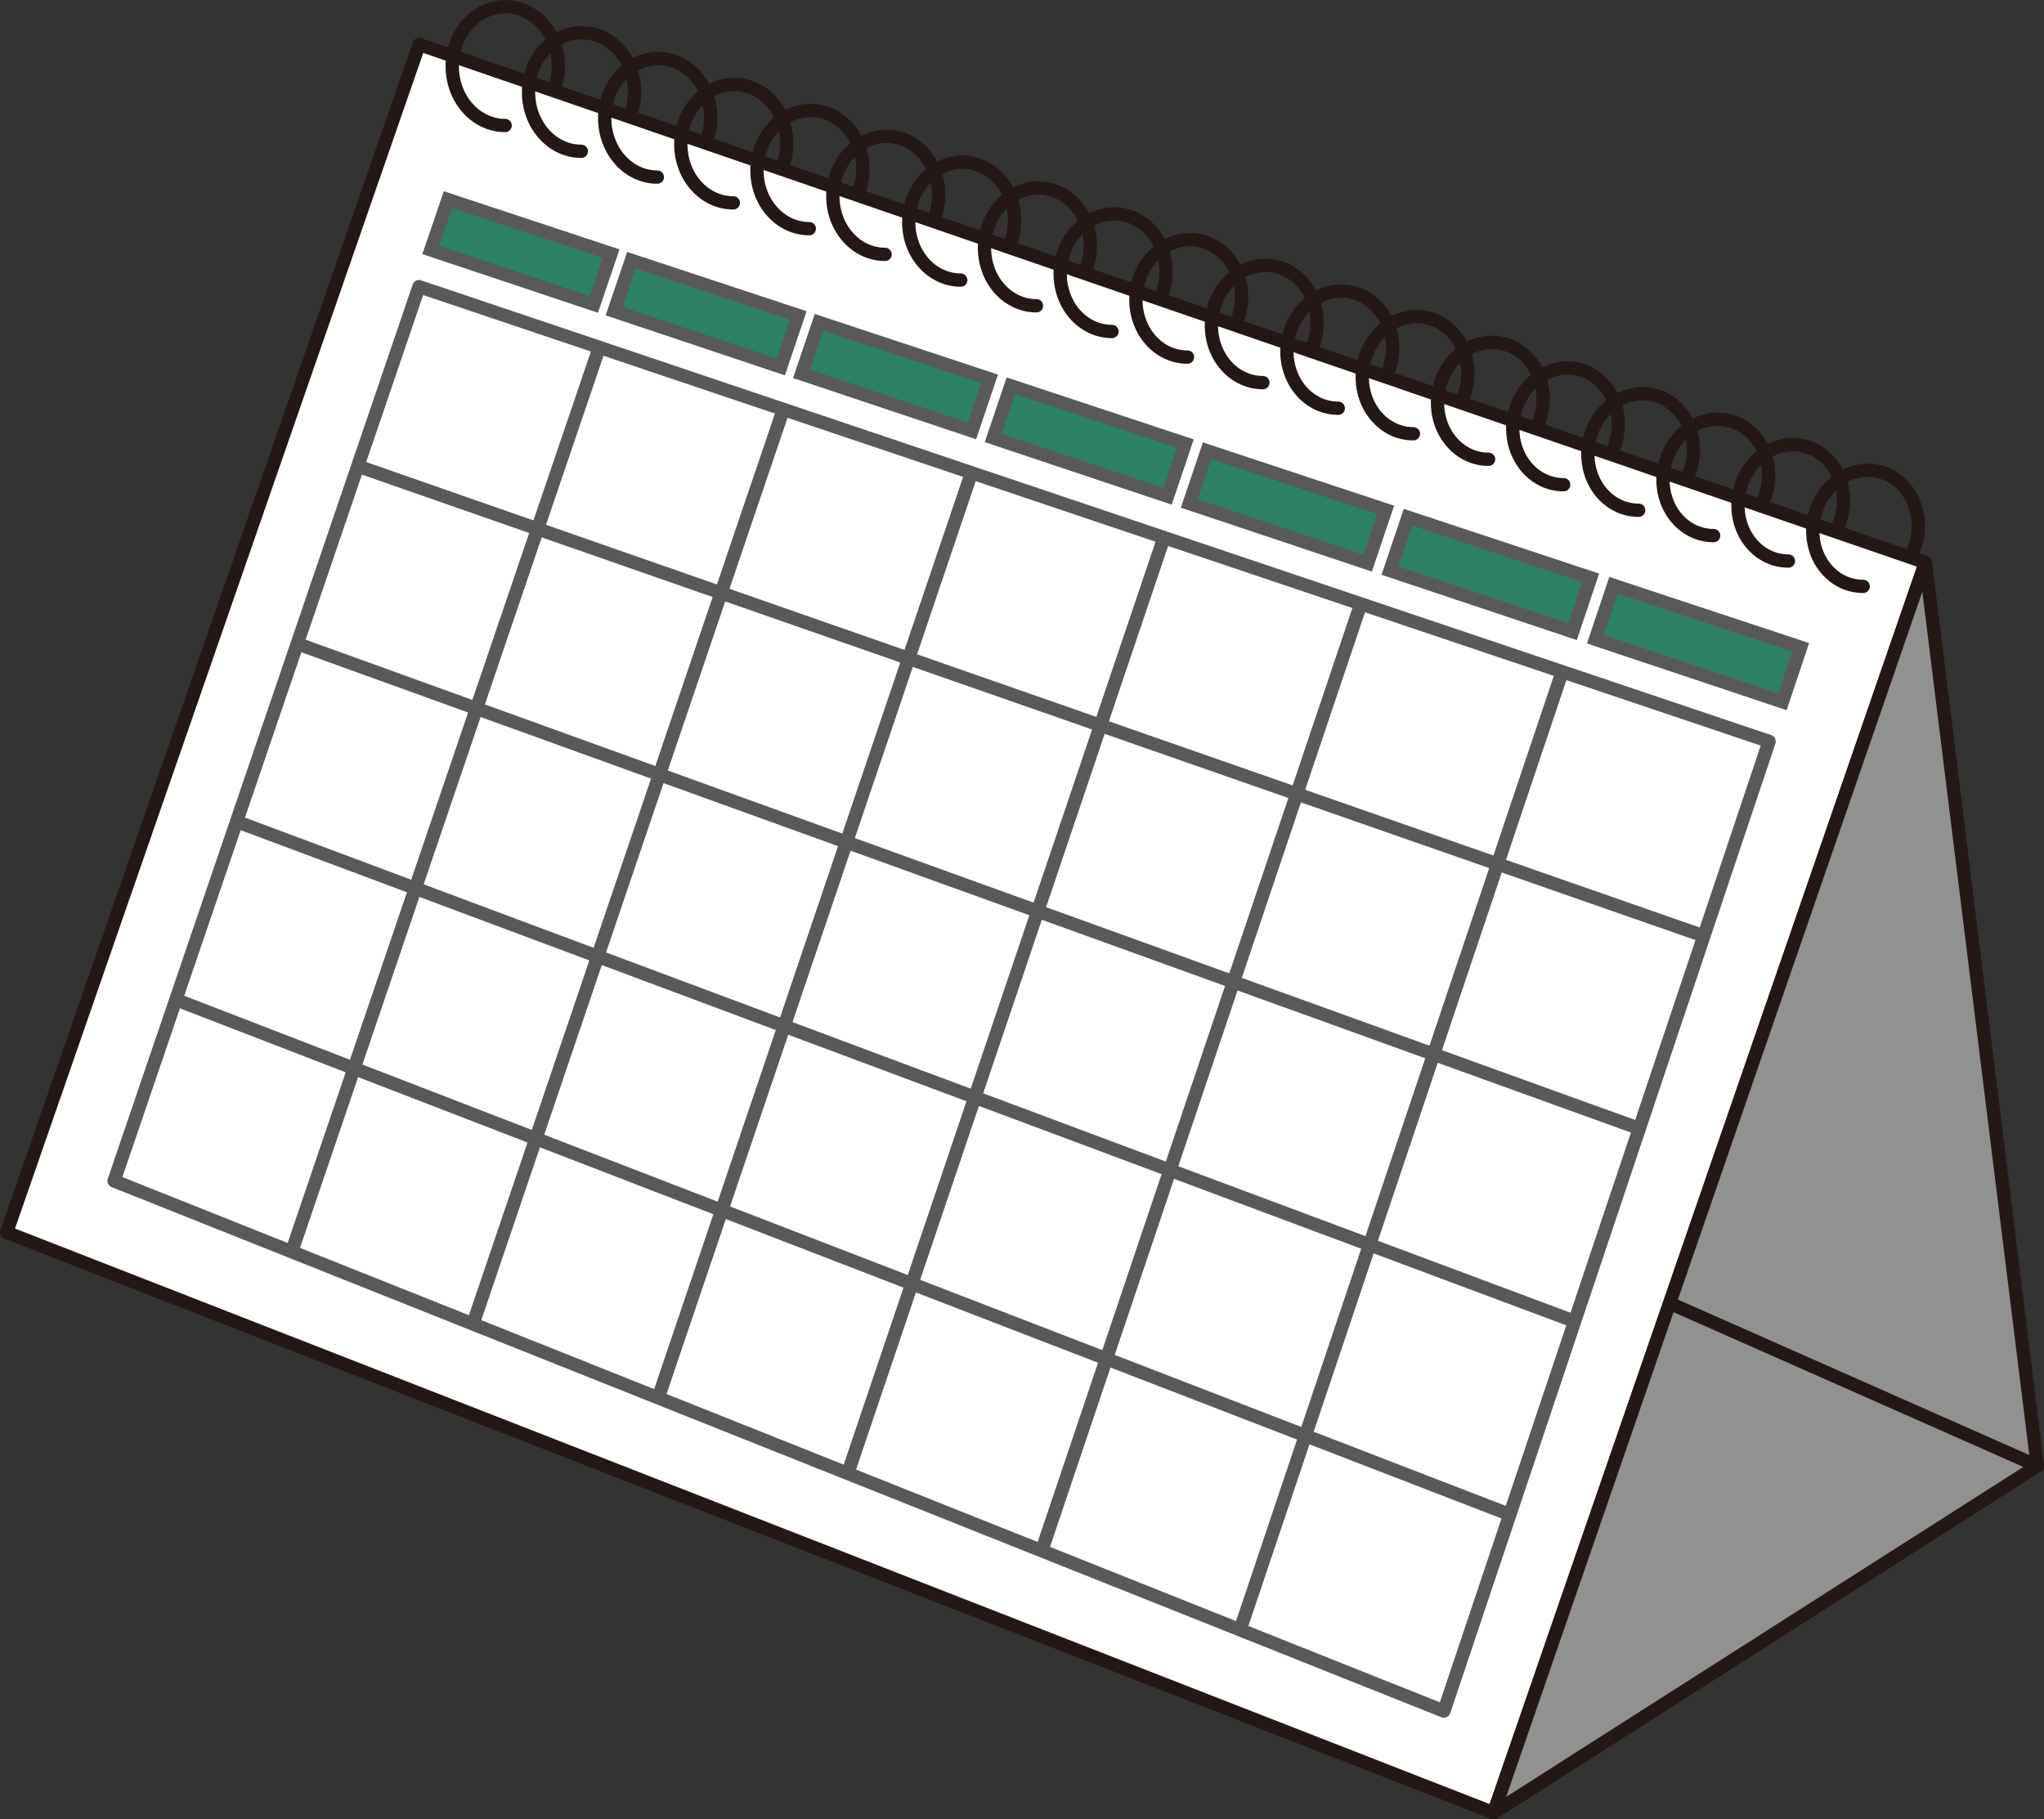 <?xml version="1.0" encoding="UTF-8"?>
<svg id="_レイヤー_2" data-name="レイヤー 2" xmlns="http://www.w3.org/2000/svg" viewBox="0 0 230.6 205.28">
  <rect x="0" y="0" width="230.6" height="205.28" fill="#333333" stroke="none"/>
  <defs>
    <style>
      .cls-1 {
        fill: #2c8165;
        stroke-miterlimit: 10;
      }

      .cls-1, .cls-2 {
        stroke: #595959;
      }

      .cls-1, .cls-2, .cls-3, .cls-4, .cls-5, .cls-6 {
        stroke-width: 1.5px;
      }

      .cls-2, .cls-3, .cls-4, .cls-5, .cls-6 {
        stroke-linecap: round;
        stroke-linejoin: round;
      }

      .cls-2, .cls-4 {
        fill: none;
      }

      .cls-3 {
        fill: #efefef;
      }

      .cls-3, .cls-4, .cls-5, .cls-6 {
        stroke: #231815;
      }

      .cls-5 {
        fill: #919191;
      }

      .cls-6 {
        fill: #fff;
      }
    </style>
  </defs>
  <g id="_レイヤー_3" data-name="レイヤー 3">
    <g>
      <polygon class="cls-6" points="47.29 5.02 .75 139.05 168.51 204.53 217.22 63.47 47.29 5.02"/>
      <polygon class="cls-5" points="217.22 63.47 229.85 165.39 168.51 204.53 217.22 63.47"/>
      <line class="cls-3" x1="229.85" y1="165.39" x2="189.08" y2="147.35"/>
      <g>
        <path class="cls-4" d="m56.99,14.16c-3.3,0-5.97-2.99-5.97-6.69s2.68-6.71,5.99-6.71,5.98,3.01,5.97,6.72c0,.93-.17,1.81-.48,2.61"/>
        <path class="cls-4" d="m65.58,17.07c-3.3,0-5.96-2.99-5.95-6.68,0-3.7,2.7-6.7,6-6.7s5.98,3.01,5.96,6.71c0,.92-.18,1.8-.48,2.6"/>
        <path class="cls-4" d="m74.16,19.98c-3.3,0-5.95-2.99-5.94-6.68.02-3.7,2.71-6.7,6.02-6.7,3.31,0,5.97,3,5.94,6.7,0,.92-.18,1.8-.49,2.6"/>
        <path class="cls-4" d="m82.73,22.89c-3.29,0-5.95-2.98-5.92-6.67.02-3.69,2.72-6.69,6.03-6.69s5.96,3,5.92,6.69c0,.92-.18,1.8-.49,2.6"/>
        <path class="cls-4" d="m91.3,25.8c-3.29,0-5.94-2.98-5.9-6.66s2.74-6.68,6.04-6.68c3.3,0,5.95,3,5.91,6.68-.01.92-.19,1.8-.5,2.59"/>
        <path class="cls-4" d="m99.85,28.7c-3.29,0-5.93-2.98-5.89-6.65s2.75-6.67,6.05-6.67c3.3,0,5.94,2.99,5.89,6.67-.01.92-.19,1.79-.51,2.59"/>
        <path class="cls-4" d="m108.39,31.6c-3.29,0-5.92-2.97-5.87-6.64.05-3.68,2.76-6.66,6.07-6.66,3.3,0,5.93,2.99,5.87,6.67-.01.92-.2,1.79-.51,2.59"/>
        <path class="cls-4" d="m116.93,34.5c-3.29,0-5.91-2.97-5.86-6.64.06-3.67,2.78-6.65,6.08-6.65,3.3,0,5.92,2.99,5.86,6.66-.02.92-.2,1.79-.52,2.58"/>
        <path class="cls-4" d="m125.45,37.4c-3.29,0-5.9-2.97-5.84-6.63.06-3.67,2.79-6.64,6.09-6.64,3.3,0,5.92,2.98,5.84,6.65-.02.92-.2,1.79-.52,2.58"/>
        <path class="cls-4" d="m133.97,40.29c-3.29,0-5.89-2.96-5.82-6.62.07-3.66,2.8-6.63,6.1-6.63s5.91,2.98,5.82,6.64c-.02.91-.21,1.79-.53,2.58"/>
        <path class="cls-4" d="m142.48,43.17c-3.29,0-5.89-2.96-5.81-6.61s2.82-6.63,6.11-6.62c3.3,0,5.9,2.97,5.81,6.63-.02.91-.21,1.78-.53,2.57"/>
        <path class="cls-4" d="m150.98,46.06c-3.29,0-5.88-2.96-5.79-6.6.09-3.65,2.83-6.62,6.13-6.62,3.3,0,5.89,2.97,5.79,6.63-.02.91-.21,1.78-.54,2.57"/>
        <path class="cls-4" d="m159.46,48.94c-3.28,0-5.87-2.95-5.77-6.6.1-3.65,2.84-6.61,6.14-6.61,3.3,0,5.88,2.97,5.77,6.62-.03.91-.22,1.78-.54,2.57"/>
        <path class="cls-4" d="m167.94,51.82c-3.28,0-5.86-2.95-5.76-6.59.1-3.64,2.86-6.6,6.15-6.6,3.29,0,5.87,2.96,5.76,6.61-.03.91-.22,1.78-.55,2.56"/>
        <path class="cls-4" d="m176.41,54.69c-3.28,0-5.85-2.95-5.74-6.58.11-3.64,2.87-6.59,6.16-6.59,3.29,0,5.86,2.96,5.74,6.6-.03.91-.23,1.77-.55,2.56"/>
        <path class="cls-4" d="m184.87,57.57c-3.28,0-5.84-2.94-5.73-6.57s2.88-6.58,6.17-6.58c3.29,0,5.86,2.96,5.73,6.59-.03.91-.23,1.77-.56,2.56"/>
        <path class="cls-4" d="m193.33,60.43c-3.28,0-5.84-2.94-5.71-6.56.13-3.63,2.9-6.57,6.19-6.57,3.29,0,5.85,2.95,5.71,6.59-.03.91-.23,1.77-.56,2.55"/>
        <path class="cls-4" d="m201.77,63.3c-3.28,0-5.83-2.94-5.69-6.56.13-3.63,2.91-6.57,6.2-6.56,3.29,0,5.84,2.95,5.69,6.58-.04.91-.24,1.77-.57,2.55"/>
        <path class="cls-4" d="m210.2,66.16c-3.28,0-5.82-2.93-5.68-6.55.14-3.62,2.92-6.56,6.21-6.55,3.29,0,5.83,2.95,5.68,6.57-.04.9-.24,1.77-.57,2.55"/>
      </g>
      <g>
        <polygon class="cls-2" points="162.9 193.06 12.87 133.24 47.27 32.34 199.59 83.65 162.9 193.06"/>
        <polygon class="cls-1" points="66.99 34.34 48.6 28.2 50.54 22.52 68.94 28.61 66.99 34.34"/>
        <polygon class="cls-1" points="88.08 41.4 69.28 35.11 71.23 29.37 90.05 35.59 88.08 41.4"/>
        <polygon class="cls-1" points="109.65 48.61 90.42 42.18 92.39 36.37 111.64 42.74 109.65 48.61"/>
        <polygon class="cls-1" points="131.72 55.99 112.05 49.41 114.04 43.53 133.72 50.05 131.72 55.99"/>
        <polygon class="cls-1" points="154.3 63.54 134.17 56.81 136.18 50.86 156.33 57.53 154.3 63.54"/>
        <polygon class="cls-1" points="177.42 71.27 156.81 64.38 158.84 58.36 179.46 65.19 177.42 71.27"/>
        <polygon class="cls-1" points="201.09 79.18 179.99 72.13 182.03 66.04 203.15 73.03 201.09 79.18"/>
        <line class="cls-1" x1="40.7" y1="52.71" x2="191.61" y2="105.39"/>
        <line class="cls-1" x1="33.87" y1="72.75" x2="184.33" y2="127.11"/>
        <line class="cls-1" x1="27.03" y1="92.82" x2="177.04" y2="148.86"/>
        <line class="cls-1" x1="20.18" y1="112.92" x2="169.73" y2="170.65"/>
        <line class="cls-1" x1="67.6" y1="39.24" x2="32.76" y2="141.66"/>
        <line class="cls-1" x1="88.36" y1="46.24" x2="53.21" y2="149.82"/>
        <line class="cls-1" x1="109.59" y1="53.39" x2="74.11" y2="158.16"/>
        <line class="cls-1" x1="131.3" y1="60.7" x2="95.49" y2="166.69"/>
        <line class="cls-1" x1="153.51" y1="68.18" x2="117.37" y2="175.42"/>
        <line class="cls-1" x1="176.23" y1="75.84" x2="139.75" y2="184.35"/>
      </g>
    </g>
  </g>
</svg>